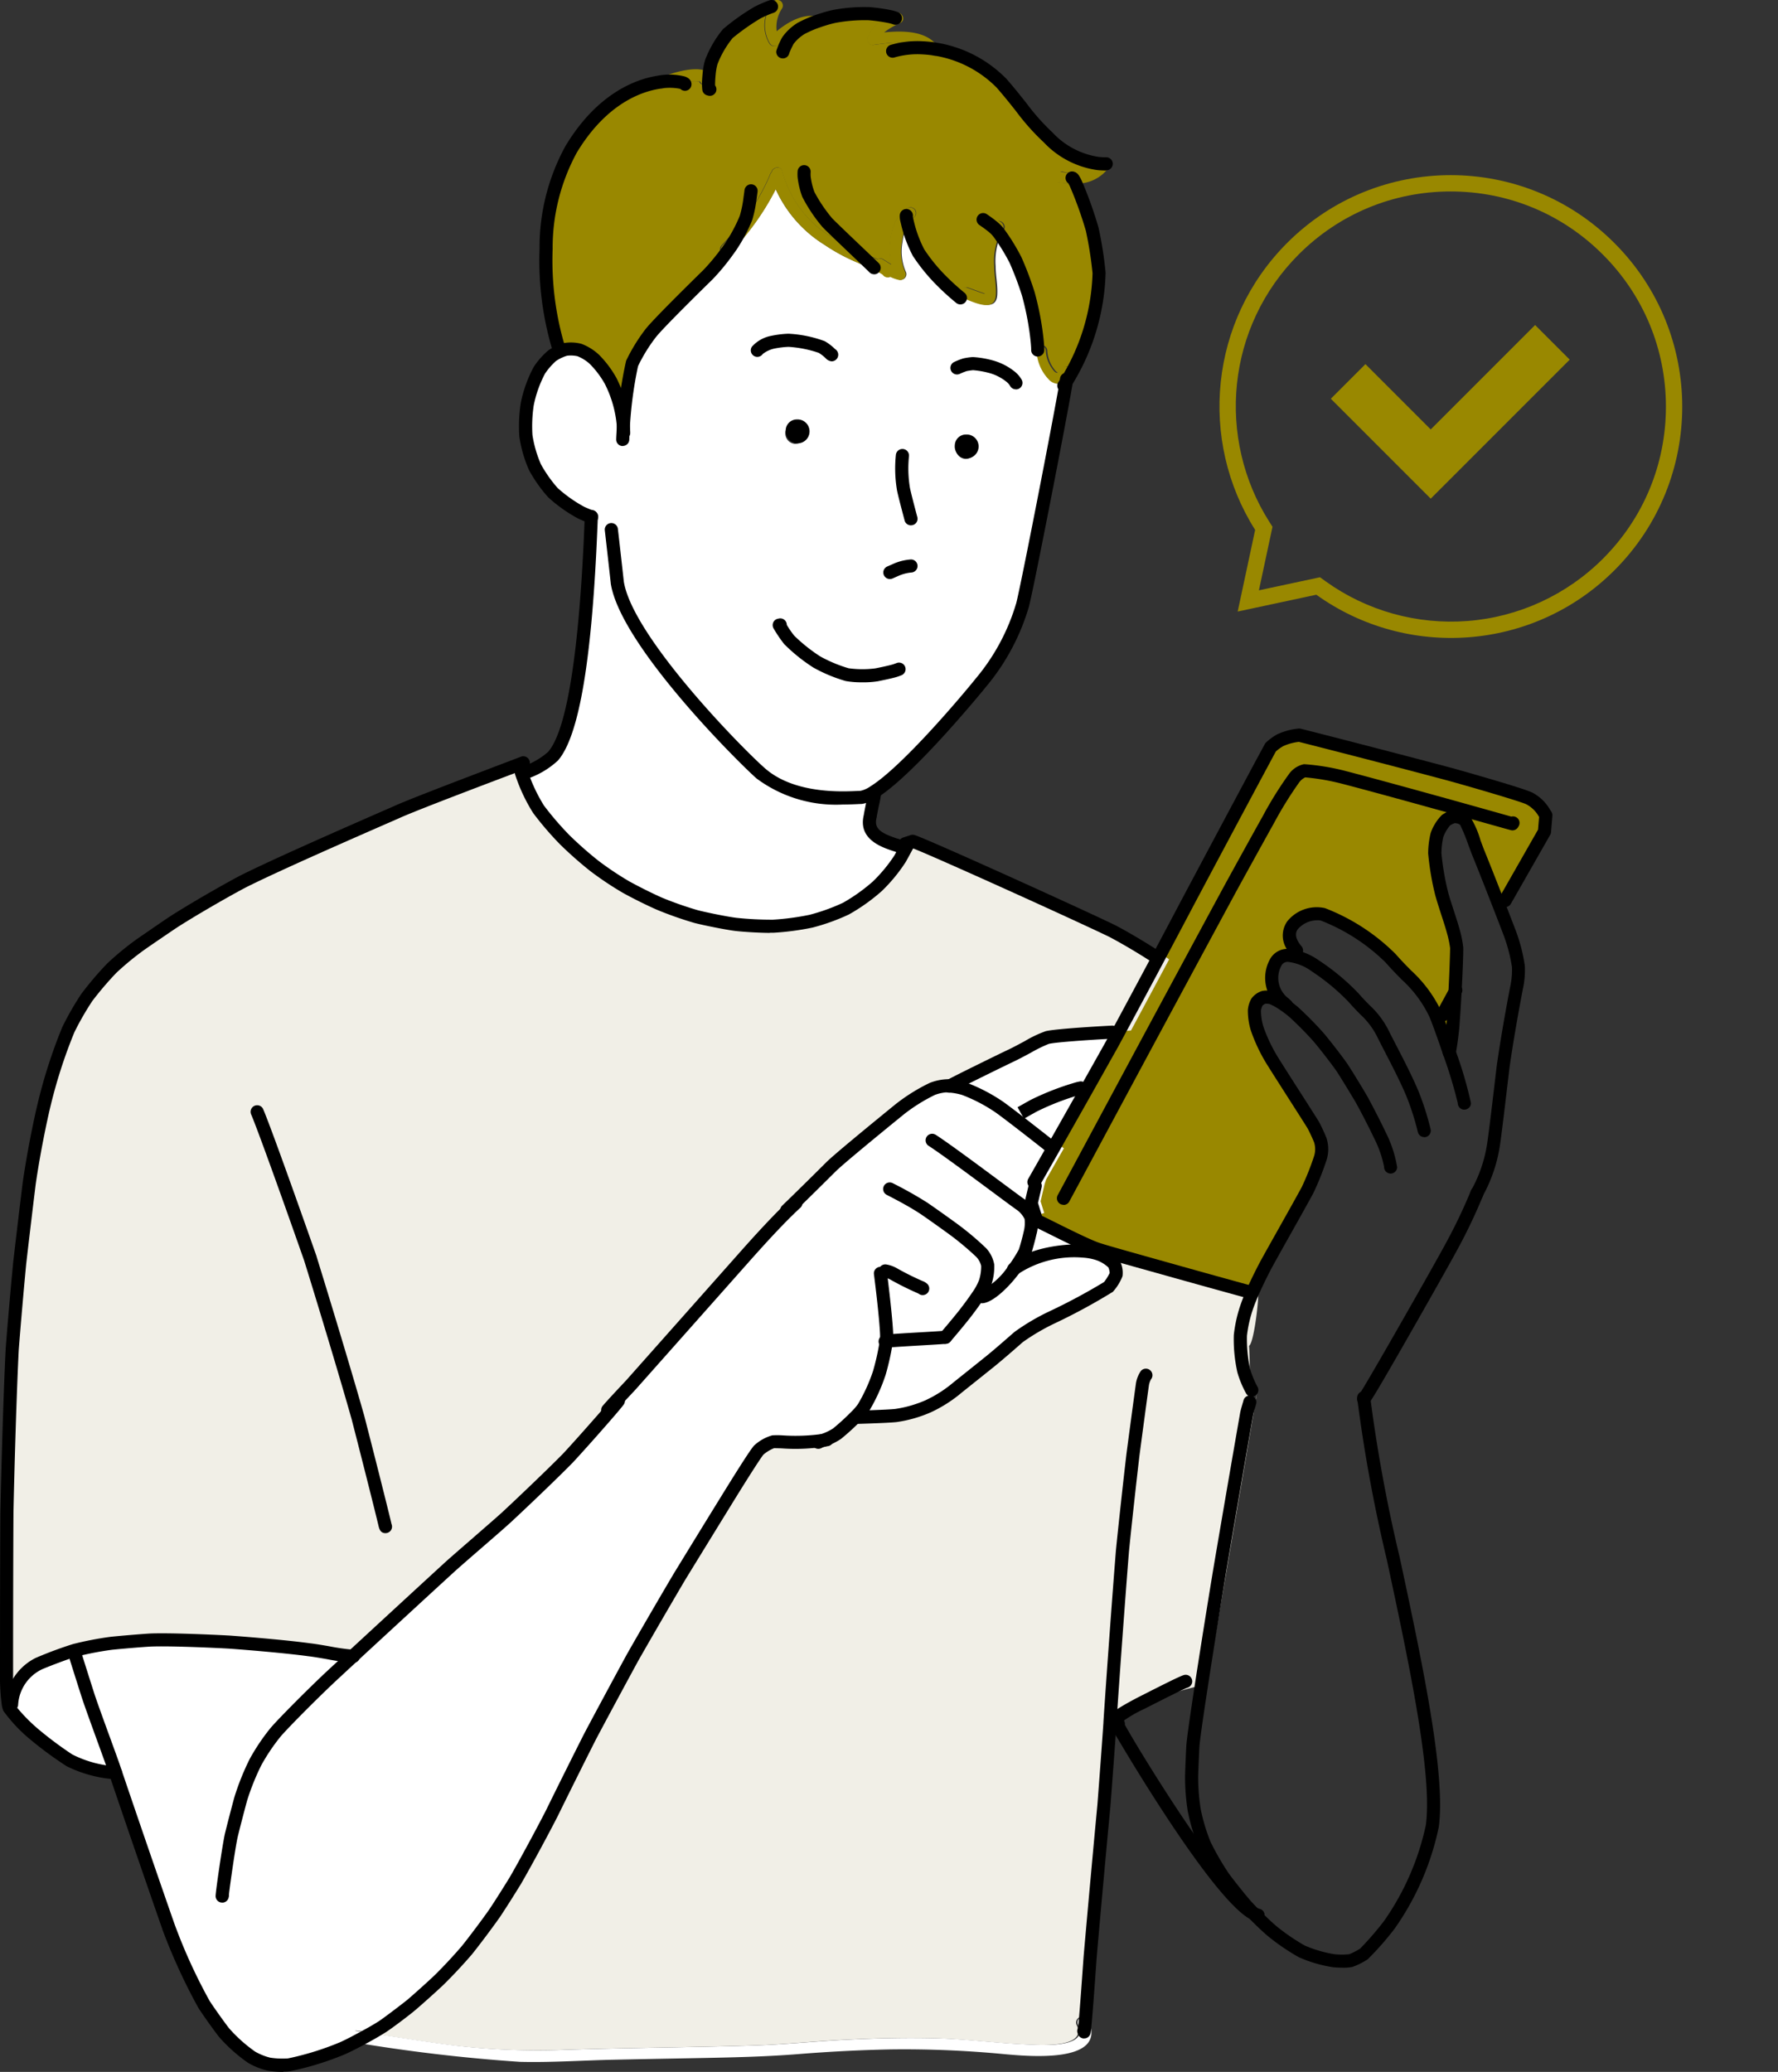 <svg xmlns="http://www.w3.org/2000/svg" width="109" height="127" viewBox="0 0 109 127">
  <rect x="0" y="0" width="109" height="127" fill="#333333" stroke="none"/>
  <g id="グループ_113" data-name="グループ 113" transform="translate(0)">
    <g id="合体_1" data-name="合体 1" transform="translate(86.16 47.769) rotate(-135)" fill="none">
      <path d="M14.175,32.3A14.177,14.177,0,0,1,11.863,4.138L14.543,0l2.782,4.3A14.177,14.177,0,0,1,14.2,32.3Z" stroke="none"/>
      <path d="M 14.201 31.301 C 17.72 31.301 21.029 29.931 23.517 27.442 C 26.006 24.954 27.376 21.645 27.376 18.126 C 27.376 16.59 27.114 15.085 26.598 13.654 C 26.1 12.271 25.375 10.988 24.446 9.84 C 22.583 7.539 19.976 5.917 17.106 5.271 L 16.708 5.182 L 14.543 1.839 L 12.462 5.053 L 12.025 5.125 C 8.979 5.624 6.189 7.198 4.168 9.556 C 2.125 11.939 1 14.983 1 18.126 C 1 21.645 2.371 24.953 4.859 27.442 C 7.348 29.931 10.656 31.301 14.175 31.301 L 14.201 31.301 M 14.201 32.301 L 14.175 32.301 C 6.347 32.301 2.700805623589986e-07 25.954 2.700805623589986e-07 18.126 C 2.700805623589986e-07 11.084 5.134 5.242 11.863 4.138 L 14.543 1.251220737685799e-06 L 17.325 4.295 C 23.651 5.718 28.376 11.37 28.376 18.126 C 28.376 25.954 22.03 32.301 14.201 32.301 Z" stroke="none" fill="#980"/>
    </g>
    <g id="グループ_111" data-name="グループ 111" transform="translate(0 0)">
      <g id="グループ_112" data-name="グループ 112" transform="translate(0)">
        <path id="パス_1122" data-name="パス 1122" d="M580.983,408.614c-.04.8-.091,1.622-.144,2.249-.089.852-.179,1.339-.21,1.5l-.016.006c-.367-1.082-.735-2.1-.88-2.41-.8-1.634-1.518-2-2.713-3.364a12.1,12.1,0,0,0-4.167-2.7c-.726-.264-2.914.58-1.665,2.155l-.442.361a.82.82,0,0,0-.786.467,1.967,1.967,0,0,0,.542,2.471l-.074.075a3.932,3.932,0,0,0-.67-.37,1.107,1.107,0,0,0-.509-.038.865.865,0,0,0-.419.294,1.284,1.284,0,0,0-.154.5,3.831,3.831,0,0,0,.159,1.1,10,10,0,0,0,.932,1.973c.631,1.013,2.418,3.784,2.529,3.984.074.133.327.664.416.9a1.81,1.81,0,0,1,.006,1.083,16.617,16.617,0,0,1-.791,1.986c-.593,1.093-1.945,3.476-2.558,4.59-.3.576-.607,1.2-.843,1.742l-.444-.13c-1.108-.3-3.451-.952-4.685-1.3-1.041-.3-3.7-1.023-4.5-1.285-.054-.017-.1-.033-.135-.046-.88-.323-3.252-1.559-3.615-1.712l-.109-.351-.222-.716.249-1.06.091-.275c.3-.525.675-1.184,1.086-1.91.617-1.089,1.319-2.327,1.978-3.494s1.274-2.262,1.721-3.061l.414-.763c.66-1.223,1.525-2.835,2.336-4.357.681-1.275,1.322-2.487,1.776-3.349,1.123-2.119,3.409-6.4,4.568-8.562.274-.5.586-1.084.627-1.159a3.16,3.16,0,0,1,.576-.424,3.716,3.716,0,0,1,1.178-.318c2.409.607,7.053,1.814,9.288,2.413,1.32.366,4.417,1.261,4.821,1.466a2.283,2.283,0,0,1,.924.9l.086.136-.083,1-2.411,4.227-.446.109c-.436-1.118-.919-2.339-1.218-3.072a13.91,13.91,0,0,0-.794-1.93.9.9,0,0,0-.716-.223,1.6,1.6,0,0,0-.438.206,2.557,2.557,0,0,0-.562.922,5.148,5.148,0,0,0-.132,1.115,16.778,16.778,0,0,0,.417,2.449c.142.548.583,1.809.716,2.323a7.273,7.273,0,0,1,.208,1.02c.01.229-.03,1.411-.1,2.664" transform="translate(-491.77 -347.849)" fill="#980"/>
        <path id="パス_1123" data-name="パス 1123" d="M250.224,489.793c-3.839.711-5.309,2.343-5.489,2.016-.083-.147-.01-.115-.33.357-.074,1.081-.258,3.579-.37,5.038-.2,2.15-.628,6.793-.844,9.287-.076,1.059-.206,2.931-.3,3.966-.017-.045-.038-.09-.06-.136-.191-.4-.786-.052-.6.348.695,1.458-2.4,1.217-3.112,1.188-1.835-.074-3.652-.326-5.489-.375-1.86-.051-3.724-.008-5.583.084-1.9.092-3.79.3-5.689.354-3.816.119-7.635.142-11.451.26a44.1,44.1,0,0,1-6.635-.228c-1.879-.225-3.745-.549-5.619-.812.23-.132.44-.257.607-.366.318-.2,1.346-.988,1.765-1.328.42-.356,1.266-1.115,1.691-1.518.579-.568,1.2-1.23,1.709-1.829.428-.528,1.281-1.665,1.707-2.275.427-.639.987-1.535,1.267-1.994.56-.964,1.684-3.038,2.248-4.147.571-1.167,1.742-3.517,2.342-4.7.631-1.193,1.928-3.6,2.594-4.82.7-1.238,2.15-3.73,2.891-4.981.76-1.242,2.171-3.536,2.819-4.588.509-.828,1.808-2.924,2.029-3.154a2.4,2.4,0,0,1,.882-.511,17.512,17.512,0,0,0,3.218-.11l.026-.007.054-.016a3.716,3.716,0,0,0,1.036-.467,14.174,14.174,0,0,0,1.113-1.012l.135,0c.662-.021,2.09-.068,2.463-.115a7.68,7.68,0,0,0,1.967-.566,8.042,8.042,0,0,0,1.817-1.166c.55-.438,1.548-1.236,1.994-1.595.814-.665,1.6-1.378,1.747-1.494a13.813,13.813,0,0,1,2.032-1.192,34.989,34.989,0,0,0,3.455-1.864,3.008,3.008,0,0,0,.472-.76,1.236,1.236,0,0,0-.139-.66,2.308,2.308,0,0,0-.759-.53c-.078-.033-.16-.062-.244-.089l.094-.282c.8.262,3.46.989,4.5,1.285,1.235.349,3.577,1,4.685,1.3l.444.13c.236-.542-.383,5.245-.784,2.66.613-1.114,0,7.639.784,3.4" transform="translate(-176.228 -386.539)" fill="#f1efe7"/>
        <path id="パス_1124" data-name="パス 1124" d="M40.692,449.606c-.628.742-1.993,2.285-2.774,3.126-.961.982-2.843,2.772-3.786,3.647-.735.665-2.31,2.01-3.382,2.958-1.423,1.3-4.02,3.693-5.983,5.507-.688-.028-1.911-.308-2.74-.4-1.357-.185-3.674-.381-4.876-.467-1.222-.067-3.809-.176-4.881-.123-.514.03-1.732.131-2.348.2a20.136,20.136,0,0,0-2.249.433c-.523.144-1.985.707-2.213.822a2.977,2.977,0,0,0-1.65,2.493l-.206.009a13.644,13.644,0,0,1-.1-1.871c0-2.462.007-7.379.022-9.835.051-2.5.193-7.468.325-10.021.1-1.318.33-3.974.461-5.311.155-1.348.446-3.786.582-4.877.275-1.9.7-3.94.92-4.836a31.572,31.572,0,0,1,1.475-4.574A17.935,17.935,0,0,1,8.423,424.5a20.289,20.289,0,0,1,1.522-1.786,17.7,17.7,0,0,1,1.784-1.466c.431-.3,1.387-.954,1.913-1.311,1.154-.752,3.247-1.953,4.338-2.533,2.15-1.081,7.009-3.2,9.428-4.258,1.05-.483,5.926-2.32,7.378-2.873l.611.306a10.271,10.271,0,0,0,1.05,2.238,19.034,19.034,0,0,0,1.61,1.873,23.318,23.318,0,0,0,1.817,1.6,19.7,19.7,0,0,0,1.941,1.3c.5.278,1.329.7,2.05,1.018a22.271,22.271,0,0,0,2.223.78c.509.136,1.845.4,2.438.482a20.825,20.825,0,0,0,2.308.117,16.082,16.082,0,0,0,2.324-.307,12.458,12.458,0,0,0,2.134-.768,11.35,11.35,0,0,0,1.922-1.367,9.709,9.709,0,0,0,1.4-1.691c.069-.12.221-.4.345-.629.066-.12.122-.225.158-.29l.461-.149c.69.208,10.128,4.48,12.239,5.5,1.17.617,2.327,1.36,2.492,1.466l.461.337c-.812,1.521-1.676,3.133-2.336,4.357l-.636.059c-.826.041-3.428.2-3.983.33a23.439,23.439,0,0,0-2.116,1.058c-.577.27-3.547,1.726-3.874,1.921h0c-.072-.006-.143-.008-.208-.008a2.862,2.862,0,0,0-.934.193,10.861,10.861,0,0,0-2.009,1.257c-.923.752-3.667,2.991-4.184,3.5-.238.236-1.52,1.515-2.667,2.622l.007.007c-.943.914-1.971,2.059-2.588,2.747-2,2.252-5.556,6.261-7.116,8.016-.25.27-1,1.055-1.362,1.476Z" transform="translate(-3.098 -363.281)" fill="#f1efe7"/>
        <path id="パス_1125" data-name="パス 1125" d="M518.607,554.449a16.325,16.325,0,0,0-2.681,1.035c-.2.1-.723.4-.825.461l-.669.133c-.245-.185-.466-.351-.635-.472a10.16,10.16,0,0,0-2.192-1.148,4.176,4.176,0,0,0-.87-.164c.327-.2,3.3-1.651,3.874-1.921a23.48,23.48,0,0,1,2.116-1.058c.555-.135,3.157-.288,3.983-.33l.636-.059-.414.763c-.447.8-1.063,1.894-1.721,3.061Z" transform="translate(-452.526 -487.718)" fill="#fff"/>
        <path id="パス_1126" data-name="パス 1126" d="M475.507,669.14a1.236,1.236,0,0,1,.139.66,3.011,3.011,0,0,1-.471.76,35.005,35.005,0,0,1-3.455,1.864,13.774,13.774,0,0,0-2.032,1.192c-.144.116-.933.829-1.747,1.494-.446.359-1.444,1.156-1.994,1.595a8.049,8.049,0,0,1-1.816,1.166,7.682,7.682,0,0,1-1.967.566c-.372.047-1.8.094-2.463.115l-.135,0a4.459,4.459,0,0,0,.5-.576,10.815,10.815,0,0,0,.976-2.14,15.457,15.457,0,0,0,.427-1.939c.37-.066,3.477-.212,3.659-.251.148-.171.658-.765,1.162-1.4.3-.392.59-.779.818-1.123l.283.022a4.03,4.03,0,0,0,1.966-1.671,6.679,6.679,0,0,1,4.27-1.111,3.672,3.672,0,0,1,.874.159c.084.027.166.055.244.089a2.308,2.308,0,0,1,.759.53" transform="translate(-407.219 -591.679)" fill="#fff"/>
        <path id="パス_1127" data-name="パス 1127" d="M568.781,84.378a1.408,1.408,0,0,0,.146-.2.345.345,0,0,1,.6.348A2.387,2.387,0,0,1,567.44,85.6a5.808,5.808,0,0,1-1.143-.074c-.439-.068-.252-.732.183-.665a2.53,2.53,0,0,0,2.3-.483" transform="translate(-501.489 -74.351)" fill="#980"/>
        <path id="パス_1128" data-name="パス 1128" d="M549.984,651.135l-.094.282a3.675,3.675,0,0,0-.874-.159,6.679,6.679,0,0,0-4.27,1.111,8.62,8.62,0,0,0,.675-1.066c.1-.3.251-.852.316-1.153a2.263,2.263,0,0,0,.041-1.015l.347-.108.109.351c.363.153,2.735,1.389,3.615,1.712.036.013.08.029.135.046" transform="translate(-482.626 -574.56)" fill="#fff"/>
        <path id="パス_1129" data-name="パス 1129" d="M316.974,6.206a1.1,1.1,0,0,1,.328.339.351.351,0,0,0,.643-.225,6.99,6.99,0,0,1,3.874,2.065,37.925,37.925,0,0,0,2.853,3.314,5.212,5.212,0,0,0,3.063,1.6,2.53,2.53,0,0,1-2.3.483c-.435-.068-.622.6-.183.665a5.808,5.808,0,0,0,1.143.074,23.5,23.5,0,0,1,1.008,2.814,23.082,23.082,0,0,1,.42,2.672,13.393,13.393,0,0,1-2.159,6.907c.022-.129.038-.229.048-.3a1.22,1.22,0,0,0,.313-.368.345.345,0,0,0-.6-.347c-.046.079-.125.246-.221.223-.124-.03-.229-.185-.3-.282a2.034,2.034,0,0,1-.374-1.07.352.352,0,0,0-.52-.3c-.016-.25-.053-.594-.1-.942a17.908,17.908,0,0,0-.467-2.247,19.827,19.827,0,0,0-.784-2.075,12.3,12.3,0,0,0-.975-1.6,1.336,1.336,0,0,1,.14-.19c.3-.331-.191-.821-.487-.488a1.933,1.933,0,0,0-.141.177,4.844,4.844,0,0,0-.539,2.934,7.066,7.066,0,0,1,.1,1.238c-.069-.017-.137-.04-.2-.062-.293-.1-.582-.212-.873-.314-.379-.135-.561.393-.29.607l-.151.014a15.647,15.647,0,0,1-1.222-1.114,10.828,10.828,0,0,1-1.338-1.656,7.747,7.747,0,0,1-.677-1.819.962.962,0,0,1,.312-.308.345.345,0,0,0-.348-.6c-1.019.6-1.24,2.237-.99,3.454-.169-.1-.332-.206-.5-.31a.3.3,0,0,0-.334-.007c-.093-.038-.183-.074-.266-.11-.374-.166-.751-.323-1.123-.493,0,0,0,0,0,0-.32-.145-.635-.3-.939-.474a6.739,6.739,0,0,1-3.54-4.3c-.069-.381-.583-.289-.661.03a.388.388,0,0,0-.08.124,11.835,11.835,0,0,1-1.579,2.728,20.079,20.079,0,0,1-1.4,1.642.352.352,0,0,0,.123.563,13.139,13.139,0,0,1-1.037,1.229c-.927.907-3.078,3.027-3.508,3.58a10.465,10.465,0,0,0-1.142,1.858,24.463,24.463,0,0,0-.557,4.294h-.017a7.424,7.424,0,0,0-.8-3.175,6.055,6.055,0,0,0-.988-1.313,2.864,2.864,0,0,0-.916-.575,2.191,2.191,0,0,0-.855-.041,2.133,2.133,0,0,0-.308.108l-.058-.12a18.566,18.566,0,0,1-.8-6.194,12.621,12.621,0,0,1,1.533-6.1c1.761-2.926,3.893-3.875,5.333-4.108a.349.349,0,0,0,.514.344,3.191,3.191,0,0,1,.981-.322l.12-.022a4.259,4.259,0,0,1,.695-.07,1.446,1.446,0,0,1,.263.014.431.431,0,0,1,.053.01.317.317,0,0,0,.535.1.358.358,0,0,0,.12-.33.519.519,0,0,0-.084-.222,3.867,3.867,0,0,1,.131-.738,6.32,6.32,0,0,1,1.018-1.752,13.9,13.9,0,0,1,1.82-1.288A7.07,7.07,0,0,1,307.5,3.7a2.184,2.184,0,0,0-.014,2.236.351.351,0,0,0,.541.069,5.031,5.031,0,0,1,1.322-.937,1.167,1.167,0,0,1,.943-.082c.352.163.667-.277.462-.513a7.117,7.117,0,0,1,.729-.2A10.228,10.228,0,0,1,313.6,4.11a10.54,10.54,0,0,1,1.218.169,2.583,2.583,0,0,0-1.308,1.311.346.346,0,0,0,.332.437c.8-.1,2.335-.364,3.131.179" transform="translate(-260.324 -3.271)" fill="#980"/>
        <path id="パス_1130" data-name="パス 1130" d="M547.061,581.566l.6.3c-.659,1.167-1.36,2.405-1.978,3.494l-.448-.339c-.293-.232-1.477-1.164-2.35-1.827l.669-.133c.1-.057.628-.357.825-.461a16.335,16.335,0,0,1,2.681-1.035" transform="translate(-480.977 -514.841)" fill="#fff"/>
        <path id="パス_1131" data-name="パス 1131" d="M235.12,1077.615c1.1,2.633-3.925,2.106-5.241,1.99a64.24,64.24,0,0,0-6.9-.284c-1.886.036-3.77.135-5.651.285-1.9.153-3.807.2-5.716.238s-3.817.069-5.726.111c-1.877.043-3.763.174-5.641.128a102.235,102.235,0,0,1-10.324-1.223.326.326,0,0,1-.047-.009c.333-.172.69-.368,1.01-.552,1.874.263,3.74.587,5.619.812a44.075,44.075,0,0,0,6.635.228c3.816-.118,7.635-.141,11.451-.26,1.9-.059,3.791-.262,5.689-.354,1.859-.092,3.723-.135,5.583-.084,1.837.049,3.654.3,5.489.375.714.029,3.807.27,3.113-1.188-.191-.4.4-.75.6-.349.022.046.043.091.06.136" transform="translate(-168.367 -953.698)" fill="#fff"/>
        <path id="パス_1132" data-name="パス 1132" d="M556.186,184.1a.352.352,0,0,1,.52.3,2.034,2.034,0,0,0,.374,1.07c.068.1.172.252.3.282.1.023.175-.144.221-.223a.345.345,0,0,1,.6.347,1.22,1.22,0,0,1-.313.368.81.81,0,0,1-1.144-.113,2.685,2.685,0,0,1-.72-1.732.3.3,0,0,1,.17-.3" transform="translate(-492.595 -162.899)" fill="#980"/>
        <path id="パス_1133" data-name="パス 1133" d="M302.6,137.931l.067.1c0,.083-.265,1.31-.267,1.407-.407,1.561,1.742,1.678,2.079,2-.124.23-.276.509-.345.629a9.708,9.708,0,0,1-1.4,1.691,11.351,11.351,0,0,1-1.922,1.367,12.459,12.459,0,0,1-2.134.768,16.08,16.08,0,0,1-2.324.307,20.819,20.819,0,0,1-2.308-.117c-.592-.077-1.928-.346-2.437-.482a22.255,22.255,0,0,1-2.223-.78c-.721-.316-1.548-.739-2.05-1.018a19.7,19.7,0,0,1-1.941-1.3,23.316,23.316,0,0,1-1.817-1.6,19.038,19.038,0,0,1-1.61-1.873,10.272,10.272,0,0,1-1.05-2.237,5.042,5.042,0,0,0,1.865-1.051c2.055-2.357,2.281-13.694,2.35-14.7-.06-.018-.352-.133-.614-.254a8.727,8.727,0,0,1-1.745-1.236,8.544,8.544,0,0,1-1.09-1.546,7.532,7.532,0,0,1-.562-1.934,8.9,8.9,0,0,1,.084-1.942,7.537,7.537,0,0,1,.747-2.081,4.387,4.387,0,0,1,.775-.883,2.848,2.848,0,0,1,.52-.282,2.134,2.134,0,0,1,.308-.108,2.191,2.191,0,0,1,.855.041,2.863,2.863,0,0,1,.916.575,6.052,6.052,0,0,1,.988,1.313,7.425,7.425,0,0,1,.8,3.175h.017a24.464,24.464,0,0,1,.557-4.294,10.474,10.474,0,0,1,1.142-1.858c.43-.553,2.581-2.673,3.508-3.58a13.138,13.138,0,0,0,1.037-1.229.3.3,0,0,0,.365-.076,16.043,16.043,0,0,0,2.822-3.928,7.76,7.76,0,0,0,3,3.413,11.359,11.359,0,0,0,1.91,1.041c.338.149.677.294,1.014.446l.084.038a2.342,2.342,0,0,1,.6.3.35.35,0,0,0,.444.121,2.5,2.5,0,0,0,.529.191.348.348,0,0,0,.39-.506,3.151,3.151,0,0,1-.189-1.827,2.982,2.982,0,0,1,.367-1.15,7.745,7.745,0,0,0,.677,1.819,10.829,10.829,0,0,0,1.338,1.656,15.636,15.636,0,0,0,1.222,1.114l.151-.014a.391.391,0,0,0,.107.057c.556.2,1.868.886,1.941-.2.04-.594-.1-1.193-.1-1.789a3.989,3.989,0,0,1,.352-1.97,12.3,12.3,0,0,1,.975,1.6,19.827,19.827,0,0,1,.784,2.075,17.9,17.9,0,0,1,.467,2.247c.048.347.085.692.1.942a.3.3,0,0,0-.17.3,2.686,2.686,0,0,0,.72,1.732.81.81,0,0,0,1.144.113c-.01.07-.026.17-.048.3-.372,2.2-2.365,12.438-2.649,13.5a13.189,13.189,0,0,1-2.539,4.742c-.53.663-4.47,5.413-6.579,6.723m6.274-21.132a.638.638,0,1,0-.7.657.683.683,0,0,0,.7-.657m-10.449-.927a.638.638,0,1,0-.7.658.684.684,0,0,0,.7-.658" transform="translate(-249.011 -89.322)" fill="#fff"/>
        <path id="パス_1134" data-name="パス 1134" d="M58.637,595.829a15.5,15.5,0,0,1-.427,1.939,10.811,10.811,0,0,1-.976,2.14,4.484,4.484,0,0,1-.5.576,14.159,14.159,0,0,1-1.113,1.012,3.712,3.712,0,0,1-1.036.467l-.054.016-.026.007a17.521,17.521,0,0,1-3.218.11,2.4,2.4,0,0,0-.882.51c-.222.23-1.52,2.326-2.029,3.154-.648,1.052-2.059,3.346-2.819,4.588-.74,1.251-2.187,3.743-2.891,4.981-.666,1.216-1.963,3.626-2.594,4.82-.6,1.183-1.771,3.533-2.342,4.7-.563,1.11-1.688,3.184-2.248,4.147-.281.459-.84,1.354-1.267,1.994-.427.611-1.28,1.748-1.707,2.275-.513.6-1.129,1.261-1.709,1.829-.425.4-1.272,1.161-1.691,1.518-.419.34-1.446,1.123-1.765,1.328-.167.108-.377.233-.607.366-.321-.045-.642-.089-.962-.129-.424-.053-.436.584-.047.681-.318.167-.614.313-.832.409a17.85,17.85,0,0,1-3.279,1.016,5.213,5.213,0,0,1-1.228-.047,3.985,3.985,0,0,1-1.06-.423,9.4,9.4,0,0,1-1.681-1.5c-.271-.335-1.072-1.466-1.249-1.753a33.266,33.266,0,0,1-2.182-4.774c-.826-2.358-2.377-6.868-3.24-9.424a7.117,7.117,0,0,1-2.823-.766,22.3,22.3,0,0,1-2.083-1.535,9.748,9.748,0,0,1-1.6-1.655,1.2,1.2,0,0,1-.07-.266l.206-.009a2.977,2.977,0,0,1,1.65-2.493c.229-.115,1.69-.678,2.213-.822a20.143,20.143,0,0,1,2.249-.433c.616-.064,1.834-.166,2.348-.2,1.072-.053,3.659.056,4.881.123,1.2.086,3.519.282,4.876.467.829.094,2.052.375,2.74.4,1.964-1.814,4.56-4.2,5.983-5.507,1.072-.949,2.647-2.294,3.382-2.958.943-.875,2.825-2.665,3.786-3.647.782-.842,2.147-2.385,2.774-3.126l.067.021c.367-.421,1.113-1.206,1.362-1.476,1.56-1.756,5.119-5.764,7.116-8.016.617-.688,1.645-1.833,2.588-2.747l-.007-.007c1.147-1.106,2.429-2.386,2.667-2.622.517-.51,3.261-2.749,4.184-3.5a10.861,10.861,0,0,1,2.009-1.257,2.866,2.866,0,0,1,.934-.193c.066,0,.136,0,.208.008h0a4.155,4.155,0,0,1,.87.164,10.157,10.157,0,0,1,2.191,1.147c.169.122.39.287.635.473.873.663,2.057,1.595,2.35,1.827l.448.339c-.412.725-.786,1.384-1.087,1.91l-.091.275-.249,1.06.222.716-.347.108a2.261,2.261,0,0,1-.041,1.015c-.066.3-.215.857-.316,1.153a8.612,8.612,0,0,1-.675,1.066,4.03,4.03,0,0,1-1.966,1.671l-.283-.022c-.228.345-.514.731-.818,1.123-.5.634-1.014,1.227-1.162,1.4-.182.039-3.288.185-3.659.251" transform="translate(-3.891 -513.704)" fill="#fff"/>
        <path id="パス_1135" data-name="パス 1135" d="M533.148,117.988c.3-.333.783.156.488.488a1.332,1.332,0,0,0-.14.19c-.063-.085-.121-.158-.169-.212a2.627,2.627,0,0,0-.319-.289,1.889,1.889,0,0,1,.141-.177" transform="translate(-472.203 -104.324)" fill="#980"/>
        <path id="パス_1136" data-name="パス 1136" d="M518.423,120.675c.048.054.106.126.169.212a3.988,3.988,0,0,0-.352,1.97c0,.6.145,1.195.1,1.789-.072,1.089-1.384.4-1.941.2a.392.392,0,0,1-.107-.057c-.271-.214-.09-.742.29-.607.291.1.579.218.873.314.068.022.136.045.2.062a7.06,7.06,0,0,0-.1-1.238,4.843,4.843,0,0,1,.539-2.934,2.633,2.633,0,0,1,.32.289" transform="translate(-457.293 -106.544)" fill="#980"/>
        <path id="パス_1137" data-name="パス 1137" d="M513.765,232.113a.732.732,0,1,1-.7.657.683.683,0,0,1,.7-.657" transform="translate(-454.531 -205.479)"/>
        <path id="パス_1138" data-name="パス 1138" d="M497.216,25.64a.351.351,0,0,1-.643.225,1.1,1.1,0,0,0-.328-.339,6.994,6.994,0,0,1,.97.114" transform="translate(-439.637 -22.591)" fill="#980"/>
        <path id="パス_1139" data-name="パス 1139" d="M467.3,6.932c.124-.068.252-.133.383-.2.4-.2.747.4.348.6a4.676,4.676,0,0,0-.99.577c1.2-.118,2.695-.1,3.336.944a.335.335,0,0,1,.047.123,6.994,6.994,0,0,0-.97-.114c-.8-.544-2.329-.284-3.131-.179A.346.346,0,0,1,466,8.243,2.582,2.582,0,0,1,467.3,6.932" transform="translate(-412.838 -5.924)" fill="#980"/>
        <path id="パス_1140" data-name="パス 1140" d="M460.645,114.242c-.16-.156-.607-.583-1.1-1.054.373.17.75.328,1.123.493.083.037.172.072.266.11a.3.3,0,0,1,.335.007c.169.1.332.213.5.31-.25-1.216-.029-2.858.99-3.454a.345.345,0,0,1,.348.6.96.96,0,0,0-.312.308,2.981,2.981,0,0,0-.367,1.15,3.15,3.15,0,0,0,.189,1.827.348.348,0,0,1-.39.506,2.5,2.5,0,0,1-.529-.191.35.35,0,0,1-.444-.121,2.342,2.342,0,0,0-.6-.3l-.084-.038Z" transform="translate(-407.136 -97.888)" fill="#980"/>
        <path id="パス_1141" data-name="パス 1141" d="M398.481,95.412l-.068.149c-.337-.152-.676-.3-1.014-.446a11.368,11.368,0,0,1-1.91-1.041,7.759,7.759,0,0,1-3-3.413,16.043,16.043,0,0,1-2.822,3.928.3.3,0,0,1-.364.076c.131-.175.259-.352.377-.523a9.856,9.856,0,0,0,.9-1.682,11.834,11.834,0,0,0,1.579-2.728.385.385,0,0,1,.08-.124c.078-.318.592-.41.661-.03a6.739,6.739,0,0,0,3.54,4.3c.3.175.62.329.939.474a0,0,0,0,0,0,0c.492.471.939.9,1.1,1.054" transform="translate(-344.929 -79.058)" fill="#980"/>
        <path id="パス_1142" data-name="パス 1142" d="M431.381,10.426c.2.236-.11.676-.462.513a1.167,1.167,0,0,0-.943.082l.063-.041a7.255,7.255,0,0,1,1.342-.553" transform="translate(-380.928 -9.227)" fill="#980"/>
        <path id="パス_1143" data-name="パス 1143" d="M411.438.425c.044-.09.091-.176.139-.259a.345.345,0,0,1,.6.348,2.054,2.054,0,0,0-.331,1.4c.755-.624,1.834-1.219,2.736-.8a.358.358,0,0,1,.115.083,7.253,7.253,0,0,0-1.342.553l-.063.041a5.03,5.03,0,0,0-1.322.937.351.351,0,0,1-.542-.069,2.185,2.185,0,0,1,.014-2.236" transform="translate(-364.231 0)" fill="#980"/>
        <path id="パス_1144" data-name="パス 1144" d="M422.886,224.053a.733.733,0,1,1-.7.658.683.683,0,0,1,.7-.658" transform="translate(-374.019 -198.343)"/>
        <path id="パス_1145" data-name="パス 1145" d="M388.89,116.566a9.856,9.856,0,0,1-.9,1.682c-.118.171-.246.348-.377.523a.352.352,0,0,1-.123-.563,20.1,20.1,0,0,0,1.4-1.642" transform="translate(-343.205 -103.163)" fill="#980"/>
        <path id="パス_1146" data-name="パス 1146" d="M381,39.788a.357.357,0,0,1-.12.33c0-.051,0-.1.006-.166.008-.135.018-.264.03-.386a.52.52,0,0,1,.084.222" transform="translate(-337.425 -35.017)" fill="#980"/>
        <path id="パス_1147" data-name="パス 1147" d="M356.591,37.212c-.011.122-.022.252-.03.386,0,.061-.006.115-.006.166a.317.317,0,0,1-.535-.1.429.429,0,0,0-.053-.01,1.445,1.445,0,0,0-.263-.014,4.256,4.256,0,0,0-.694.07l-.12.022a3.533,3.533,0,0,0-1.495-.022.311.311,0,0,1,.166-.252c.464-.268,2.567-.943,3.03-.246" transform="translate(-313.09 -32.663)" fill="#980"/>
        <path id="パス_1148" data-name="パス 1148" d="M354.883,43.416a3.194,3.194,0,0,0-.981.322.349.349,0,0,1-.514-.344,3.533,3.533,0,0,1,1.495.022" transform="translate(-313.076 -38.347)" fill="#980"/>
        <path id="パス_1149" data-name="パス 1149" d="M188.717,1084.961c-.32.184-.676.38-1.009.552-.389-.1-.377-.734.047-.681.321.04.642.084.962.129" transform="translate(-166.046 -960.36)" fill="#fff"/>
        <path id="パス_1150" data-name="パス 1150" d="M340.644,225.654a8.163,8.163,0,0,1-5.283-1.592c-.971-.842-8.342-8.121-8.944-11.955l0-.018c-.146-1.321-.331-2.951-.365-3.236a.4.4,0,1,1,.8-.1c.035.285.219,1.913.365,3.235.541,3.383,7.272,10.246,8.675,11.464,1.793,1.557,4.7,1.416,5.65,1.37l.187-.008a1.719,1.719,0,0,0,.6-.269c1.941-1.205,5.6-5.538,6.477-6.632a12.8,12.8,0,0,0,2.467-4.6c.273-1.024,2.267-11.265,2.639-13.459.02-.12.035-.214.046-.281,0-.012,0-.022,0-.033a.4.4,0,1,1,.8.09c0,.009,0,.019,0,.03s0,.013,0,.021c-.011.072-.027.175-.05.307-.392,2.316-2.372,12.47-2.657,13.541a13.6,13.6,0,0,1-2.617,4.895c-.038.048-4.366,5.373-6.677,6.808a2.392,2.392,0,0,1-.946.387l-.035,0-.19.008c-.223.011-.545.026-.933.026" transform="translate(-288.974 -176.339)"/>
        <path id="パス_1151" data-name="パス 1151" d="M283.452,194.07a.4.4,0,0,1-.118-.018c-.085-.026-.393-.148-.664-.273a8.967,8.967,0,0,1-1.867-1.323,8.85,8.85,0,0,1-1.16-1.645,7.834,7.834,0,0,1-.6-2.069,9.275,9.275,0,0,1,.09-2.068,7.915,7.915,0,0,1,.8-2.213,4.758,4.758,0,0,1,.878-.994,3.256,3.256,0,0,1,.6-.328,2.506,2.506,0,0,1,.367-.128,2.577,2.577,0,0,1,1.073.048,3.237,3.237,0,0,1,1.086.68,6.481,6.481,0,0,1,1.055,1.406,7.883,7.883,0,0,1,.849,3.361v.017a.4.4,0,0,1-.8,0V188.5a7,7,0,0,0-.758-2.988,5.709,5.709,0,0,0-.921-1.221,2.509,2.509,0,0,0-.75-.471,1.859,1.859,0,0,0-.64-.032,1.78,1.78,0,0,0-.241.086,2.453,2.453,0,0,0-.442.238,4.091,4.091,0,0,0-.671.772,7.18,7.18,0,0,0-.694,1.95,8.664,8.664,0,0,0-.077,1.815,7.2,7.2,0,0,0,.523,1.8,8.264,8.264,0,0,0,1.021,1.448,8.5,8.5,0,0,0,1.623,1.148c.25.115.517.22.564.235a.4.4,0,0,1-.12.787" transform="translate(-247.205 -161.983)"/>
        <path id="パス_1152" data-name="パス 1152" d="M331.758,114.291a.4.4,0,0,1-.4-.4c0-.091.011-.286.018-.394a25.88,25.88,0,0,1,.59-4.432,10.811,10.811,0,0,1,1.189-1.939c.432-.556,2.408-2.509,3.547-3.625a12.886,12.886,0,0,0,1-1.184c.128-.171.252-.343.368-.51a9.48,9.48,0,0,0,.853-1.6c.008-.02.015-.042.022-.062a6.9,6.9,0,0,0,.218-1.083c.016-.112.044-.315.056-.408,0-.025.005-.039.007-.052a.4.4,0,1,1,.8.092c0,.026-.006.051-.01.078-.011.084-.039.291-.055.4a7.748,7.748,0,0,1-.252,1.227c-.009.027-.02.058-.032.09a10.242,10.242,0,0,1-.94,1.765q-.187.271-.39.541a13.485,13.485,0,0,1-1.073,1.27c-1.891,1.851-3.189,3.175-3.477,3.545a9.994,9.994,0,0,0-1.1,1.783,24.546,24.546,0,0,0-.519,4.147c-.012.2-.016.307-.016.344a.4.4,0,0,1-.4.4" transform="translate(-293.583 -86.949)"/>
        <path id="パス_1153" data-name="パス 1153" d="M291.391,57.106a.4.4,0,0,1-.379-.268,19.042,19.042,0,0,1-.828-6.33,12.87,12.87,0,0,1,1.59-6.31c1.966-3.267,4.361-4.1,5.613-4.3a3.89,3.89,0,0,1,1.684.036c.256.082.4.226.423.427a.4.4,0,0,1-.681.336,3.245,3.245,0,0,0-1.3,0c-1.115.181-3.254.93-5.052,3.918a12.213,12.213,0,0,0-1.475,5.9,18.393,18.393,0,0,0,.782,6.058.4.4,0,0,1-.379.537" transform="translate(-257.106 -35.25)"/>
        <path id="パス_1154" data-name="パス 1154" d="M433.425,94.655a.4.4,0,0,1-.3-.135l-.039-.038c-.109-.107-.362-.348-.672-.645l-.421-.4h0c-1.12-1.07-1.623-1.556-1.734-1.678a9.74,9.74,0,0,1-1.237-1.848,5.037,5.037,0,0,1-.288-1.2,2.615,2.615,0,0,1,0-.372.4.4,0,0,1,.8.055,1.839,1.839,0,0,0,0,.262,4.317,4.317,0,0,0,.228.95,9.169,9.169,0,0,0,1.091,1.618c.135.148,1.267,1.229,1.693,1.635h0l.421.4c.313.3.568.544.681.654l.027.026c.022.021.038.038.048.049a.4.4,0,0,1-.3.67" transform="translate(-379.837 -77.843)"/>
        <path id="パス_1155" data-name="パス 1155" d="M487.385,117.3a.4.4,0,0,1-.256-.092,15.783,15.783,0,0,1-1.256-1.146,11.511,11.511,0,0,1-1.4-1.734,8.081,8.081,0,0,1-.719-1.923c-.011-.046-.021-.091-.032-.136l-.009-.038a1.2,1.2,0,0,1-.04-.427.4.4,0,0,1,.8.1,1.206,1.206,0,0,0,.027.152l.008.034c.009.041.019.082.029.123a7.36,7.36,0,0,0,.636,1.716,10.415,10.415,0,0,0,1.282,1.58,14.988,14.988,0,0,0,1.184,1.078.4.4,0,0,1-.256.713" transform="translate(-428.51 -98.64)"/>
        <path id="パス_1156" data-name="パス 1156" d="M528.716,122.382h-.008a.4.4,0,0,1-.395-.41c0-.049,0-.122-.008-.217-.016-.245-.052-.578-.1-.914a17.683,17.683,0,0,0-.453-2.186,19.347,19.347,0,0,0-.763-2.02,11.945,11.945,0,0,0-.935-1.528c-.058-.078-.108-.14-.146-.183a2.249,2.249,0,0,0-.268-.24c-.157-.126-.341-.255-.5-.364a.4.4,0,0,1,.454-.665c.173.118.373.258.547.4a2.943,2.943,0,0,1,.364.331c.058.064.12.143.195.242a12.739,12.739,0,0,1,1.015,1.663,20.406,20.406,0,0,1,.806,2.132,18.239,18.239,0,0,1,.479,2.3c.05.36.088.714.105.977.008.12.011.211.01.285a.4.4,0,0,1-.4.395" transform="translate(-465.097 -100.526)"/>
        <path id="パス_1157" data-name="パス 1157" d="M377.855,5.881a.4.4,0,0,1-.113-.016l-.063-.018a.4.4,0,0,1-.288-.348,3.283,3.283,0,0,1-.018-.4c0-.05,0-.111.006-.181.008-.14.019-.275.031-.4a4.157,4.157,0,0,1,.15-.827,6.7,6.7,0,0,1,1.1-1.9A13.706,13.706,0,0,1,380.589.422a7.523,7.523,0,0,1,.847-.371L381.5.029a.4.4,0,1,1,.268.759L381.7.81a6.667,6.667,0,0,0-.734.321,14.04,14.04,0,0,0-1.713,1.205,5.913,5.913,0,0,0-.933,1.61,3.619,3.619,0,0,0-.111.649c-.011.114-.021.239-.028.369,0,.052-.005.1-.005.142s0,.09,0,.134a.4.4,0,0,1-.324.641" transform="translate(-334.337 -0.005)"/>
        <path id="パス_1158" data-name="パス 1158" d="M417.838,6.866a.4.4,0,0,1-.4-.459,4.478,4.478,0,0,1,.362-.837,3.193,3.193,0,0,1,.85-.824c.027-.018.053-.036.079-.052A7.757,7.757,0,0,1,420.16,4.1a7.415,7.415,0,0,1,.772-.208,10.47,10.47,0,0,1,2.223-.17,10.984,10.984,0,0,1,1.27.177,2.847,2.847,0,0,1,.47.132.4.4,0,0,1-.31.743,1.953,1.953,0,0,0-.324-.086,10.175,10.175,0,0,0-1.171-.162,9.853,9.853,0,0,0-2,.157,6.779,6.779,0,0,0-.685.185,6.97,6.97,0,0,0-1.253.512l-.048.032a2.477,2.477,0,0,0-.61.568,5.8,5.8,0,0,0-.262.563.4.4,0,0,1-.394.324" transform="translate(-369.845 -3.286)"/>
        <path id="パス_1159" data-name="パス 1159" d="M490.246,29.887c-.186,0-.368-.009-.54-.026a5.57,5.57,0,0,1-3.288-1.7,14.034,14.034,0,0,1-1.7-1.908c-.342-.432-.73-.921-1.187-1.444a6.89,6.89,0,0,0-4.56-2.042,5.07,5.07,0,0,0-1.705.188.4.4,0,1,1-.231-.771,5.867,5.867,0,0,1,1.975-.221,7.688,7.688,0,0,1,5.128,2.316c.469.537.863,1.034,1.211,1.473a13.434,13.434,0,0,0,1.6,1.8,4.843,4.843,0,0,0,2.838,1.5,4.548,4.548,0,0,0,.459.022.4.4,0,1,1,0,.8" transform="translate(-422.428 -19.434)"/>
        <path id="パス_1160" data-name="パス 1160" d="M568.708,105.008a.4.4,0,0,1-.317-.65,12.93,12.93,0,0,0,2.074-6.647,23.226,23.226,0,0,0-.409-2.593,23.207,23.207,0,0,0-.981-2.733,1.985,1.985,0,0,0-.1-.187.4.4,0,0,1,.371-.7c.2.058.307.228.454.541a23.876,23.876,0,0,1,1.036,2.894,23.275,23.275,0,0,1,.429,2.74c0,.008,0,.015,0,.023a13.735,13.735,0,0,1-2.245,7.155.4.4,0,0,1-.317.155" transform="translate(-503.487 -80.966)"/>
        <path id="パス_1161" data-name="パス 1161" d="M514.9,192.308a.4.4,0,0,1-.345-.195.953.953,0,0,0-.263-.293,2.953,2.953,0,0,0-.927-.486,5.505,5.505,0,0,0-1.087-.2,3.645,3.645,0,0,0-.391.056,3.808,3.808,0,0,0-.422.168.4.4,0,1,1-.347-.726,4.528,4.528,0,0,1,.546-.215,3.755,3.755,0,0,1,.6-.088,5.976,5.976,0,0,1,1.323.235,3.732,3.732,0,0,1,1.2.624,1.753,1.753,0,0,1,.46.514.4.4,0,0,1-.344.61" transform="translate(-452.623 -168.443)"/>
        <path id="パス_1162" data-name="パス 1162" d="M482.042,244.6a.4.4,0,0,1-.388-.3c0-.014-.381-1.418-.465-1.846a8.053,8.053,0,0,1-.068-2.186.4.4,0,0,1,.8.107,7.339,7.339,0,0,0,.06,1.924c.065.33.356,1.432.453,1.792a.4.4,0,0,1-.389.507" transform="translate(-426.198 -212.398)"/>
        <path id="パス_1163" data-name="パス 1163" d="M475.238,300.075a.4.4,0,0,1-.164-.77l.351-.155.026-.012a3.259,3.259,0,0,1,1.051-.262.4.4,0,0,1,.042.8,2.489,2.489,0,0,0-.774.2l-.023.01-.348.153a.4.4,0,0,1-.163.035" transform="translate(-420.674 -264.583)"/>
        <path id="パス_1164" data-name="パス 1164" d="M408.755,179.609a.57.57,0,0,1-.371-.191,2.374,2.374,0,0,0-.424-.33,7.106,7.106,0,0,0-1.844-.367h-.01a5.38,5.38,0,0,0-.9.113,1.783,1.783,0,0,0-.677.324.4.4,0,0,1-.666-.445,2.1,2.1,0,0,1,1.153-.661,6.206,6.206,0,0,1,1.076-.136h.014a7.438,7.438,0,0,1,2.225.458,3.035,3.035,0,0,1,.595.449l.042.038a.405.405,0,0,1-.213.747m0-.808a.4.4,0,0,0-.162.035.4.4,0,0,1,.188-.034h-.026" transform="translate(-357.768 -157.46)"/>
        <path id="パス_1165" data-name="パス 1165" d="M421.016,334.276a5.485,5.485,0,0,1-1.021-.077,9.389,9.389,0,0,1-1.974-.82,10.545,10.545,0,0,1-1.8-1.445,8.234,8.234,0,0,1-.647-.955.4.4,0,0,1,.262-.6l.061-.013a.4.4,0,0,1,.484.392,6.182,6.182,0,0,0,.452.656,10.052,10.052,0,0,0,1.6,1.276,8.608,8.608,0,0,0,1.737.725,6.208,6.208,0,0,0,1.633.008c.294-.057.822-.17,1.059-.238.079-.024.183-.062.249-.088a.4.4,0,0,1,.3.747c-.077.031-.207.079-.321.113-.28.081-.846.2-1.137.257a5.74,5.74,0,0,1-.937.064" transform="translate(-368.147 -292.453)"/>
        <path id="パス_1166" data-name="パス 1166" d="M277.828,289.027a.4.4,0,0,1-.121-.786,4.527,4.527,0,0,0,1.683-.932c1.439-1.651,2-8.413,2.222-13.794.013-.333.022-.552.03-.665a.4.4,0,1,1,.8.055c-.007.1-.016.329-.029.643-.331,8.128-1.122,12.8-2.419,14.29a5.252,5.252,0,0,1-2.047,1.17.4.4,0,0,1-.121.019" transform="translate(-245.789 -241.22)"/>
        <path id="パス_1167" data-name="パス 1167" d="M466.3,424.379a.4.4,0,0,1-.271-.1,2.951,2.951,0,0,0-.412-.156c-.7-.234-2.161-.719-1.794-2.213.011-.088.045-.261.139-.73.048-.237.113-.56.123-.634a.4.4,0,0,1,.8.027,5.535,5.535,0,0,1-.138.766c-.051.251-.12.593-.129.669a.433.433,0,0,1-.012.074c-.175.672.267.947,1.261,1.277a1.878,1.878,0,0,1,.707.331.4.4,0,0,1-.279.693" transform="translate(-410.867 -371.959)"/>
        <path id="パス_1168" data-name="パス 1168" d="M293.059,419.648c-.588,0-1.595-.056-2.153-.123-.626-.081-1.976-.355-2.493-.492a22.743,22.743,0,0,1-2.272-.8c-.775-.34-1.61-.771-2.092-1.038a20.155,20.155,0,0,1-1.993-1.33,23.7,23.7,0,0,1-1.852-1.633,19.333,19.333,0,0,1-1.656-1.928,10.511,10.511,0,0,1-1.11-2.369.4.4,0,0,1,.78-.2,9.966,9.966,0,0,0,.989,2.106,18.7,18.7,0,0,0,1.568,1.823,22.813,22.813,0,0,0,1.78,1.568,19.243,19.243,0,0,0,1.891,1.262c.5.275,1.316.693,2.01,1a21.737,21.737,0,0,0,2.165.759c.489.13,1.805.4,2.386.472a20.723,20.723,0,0,0,2.241.114,15.809,15.809,0,0,0,2.247-.3,12.079,12.079,0,0,0,2.045-.736,10.923,10.923,0,0,0,1.826-1.3,9.387,9.387,0,0,0,1.325-1.6c.036-.063.125-.222.339-.619l.091-.167.069-.127a.4.4,0,0,1,.7.391l-.065.119-.092.169c-.174.322-.292.537-.349.636a10.021,10.021,0,0,1-1.468,1.782,11.585,11.585,0,0,1-2.019,1.435,12.85,12.85,0,0,1-2.221.8,16.56,16.56,0,0,1-2.4.318c-.063,0-.137,0-.219,0" transform="translate(-245.861 -362.465)"/>
        <path id="パス_1169" data-name="パス 1169" d="M7.042,468.172a7.854,7.854,0,0,1-2.955-.8,22.281,22.281,0,0,1-2.168-1.588,9.477,9.477,0,0,1-1.71-1.8,1.531,1.531,0,0,1-.1-.363A13.22,13.22,0,0,1,0,461.681c0-2.568.007-7.441.022-9.841.052-2.58.194-7.5.326-10.04.1-1.372.333-4.007.462-5.329.158-1.371.446-3.789.583-4.888.289-1.994.723-4.052.928-4.883a31.719,31.719,0,0,1,1.5-4.64,18.3,18.3,0,0,1,1.171-2.04,20.639,20.639,0,0,1,1.571-1.845A18.074,18.074,0,0,1,8.4,416.664c.436-.3,1.387-.955,1.919-1.315,1.137-.741,3.216-1.94,4.375-2.555,2.091-1.051,6.708-3.07,9.189-4.154l.267-.117c.916-.421,4.648-1.837,6.652-2.6l.754-.286.374-.144a.4.4,0,1,1,.3.747l-.386.149-.756.287c-1.854.7-5.711,2.167-6.609,2.58l-.274.12c-2.474,1.081-7.078,3.094-9.142,4.132-1.136.6-3.186,1.786-4.3,2.511-.524.355-1.472,1-1.9,1.3a17.3,17.3,0,0,0-1.729,1.42,20.169,20.169,0,0,0-1.475,1.728,17.523,17.523,0,0,0-1.1,1.917A30.933,30.933,0,0,0,3.1,426.9c-.2.813-.628,2.837-.911,4.794-.135,1.089-.423,3.5-.58,4.866-.126,1.287-.359,3.963-.46,5.3-.13,2.522-.272,7.43-.324,10-.015,2.393-.025,7.263-.022,9.827a13.027,13.027,0,0,0,.1,1.8.986.986,0,0,0,.039.165,10.438,10.438,0,0,0,1.489,1.514,22.649,22.649,0,0,0,2,1.484,6.869,6.869,0,0,0,2.624.725.4.4,0,0,1,.06.8c-.018,0-.044,0-.077,0" transform="translate(0 -359.108)"/>
        <path id="パス_1170" data-name="パス 1170" d="M499.269,453.762a.4.4,0,0,1-.217-.064c-.3-.195-1.374-.874-2.456-1.445-2.139-1.037-10.825-4.966-12.063-5.438l-.332.108a.4.4,0,0,1-.248-.766l.461-.15a.4.4,0,0,1,.24,0c.742.224,10.222,4.519,12.3,5.527l.012.006c1.113.587,2.211,1.284,2.522,1.483a.4.4,0,0,1-.218.741" transform="translate(-428.582 -394.821)"/>
        <path id="パス_1171" data-name="パス 1171" d="M513.685,581.133a.4.4,0,0,1-.25-.087c-.249-.2-1.447-1.14-2.344-1.822-.21-.159-.449-.339-.626-.466a9.8,9.8,0,0,0-2.083-1.092,3.782,3.782,0,0,0-.774-.145.4.4,0,1,1,.06-.8,4.558,4.558,0,0,1,.964.183,10.584,10.584,0,0,1,2.3,1.2c.188.135.432.319.646.481.9.687,2.107,1.635,2.357,1.833a.4.4,0,0,1-.25.718" transform="translate(-449.403 -510.549)"/>
        <path id="パス_1172" data-name="パス 1172" d="M420.159,585.067a.4.4,0,0,1-.276-.7l.055-.053c.981-.946,2.086-2.044,2.5-2.457l.158-.157c.459-.453,2.544-2.168,4.213-3.527a11.305,11.305,0,0,1,2.106-1.315,3.261,3.261,0,0,1,1.085-.225,1.845,1.845,0,0,1,.245.009.4.4,0,1,1-.063.8c-.057,0-.117-.007-.176-.007a2.465,2.465,0,0,0-.778.162,10.521,10.521,0,0,0-1.913,1.2c-2.337,1.9-3.812,3.137-4.152,3.473l-.157.155c-.417.414-1.525,1.516-2.515,2.47l-.059.057a.4.4,0,0,1-.275.109" transform="translate(-371.916 -510.481)"/>
        <path id="パス_1173" data-name="パス 1173" d="M501.131,616.138a.4.4,0,1,1,0-.8,4.348,4.348,0,0,0,1.643-1.508,8.248,8.248,0,0,0,.628-.987c.1-.293.235-.81.294-1.078a2.108,2.108,0,0,0,.059-.784,1.522,1.522,0,0,0-.456-.55c-.168-.112-.73-.529-1.508-1.106-1.362-1.009-3.227-2.392-3.918-2.832a.4.4,0,1,1,.432-.679c.716.455,2.594,1.848,3.965,2.865.711.527,1.324.982,1.477,1.084a2.3,2.3,0,0,1,.755.92l0,.012a2.416,2.416,0,0,1-.024,1.238c-.067.309-.222.886-.329,1.2a.4.4,0,0,1-.026.06,9.038,9.038,0,0,1-.707,1.116c-.655.883-1.651,1.833-2.289,1.833" transform="translate(-440.942 -536.255)"/>
        <path id="パス_1174" data-name="パス 1174" d="M478.635,641.675a.4.4,0,0,1-.3-.666c.1-.116.629-.73,1.152-1.385.337-.435.6-.794.8-1.094a3.533,3.533,0,0,0,.426-.778,2.792,2.792,0,0,0,.125-.856,1.211,1.211,0,0,0-.289-.541,17.384,17.384,0,0,0-1.482-1.257c-.465-.348-1.726-1.244-2-1.421-.632-.414-1.412-.826-2.02-1.138a.4.4,0,1,1,.367-.716,24.044,24.044,0,0,1,2.1,1.181c.284.187,1.552,1.087,2.042,1.454a17.889,17.889,0,0,1,1.583,1.349,1.975,1.975,0,0,1,.5,1.005,3.5,3.5,0,0,1-.16,1.188,4.309,4.309,0,0,1-.521.974c-.209.316-.482.692-.835,1.147-.536.673-1.074,1.3-1.176,1.415a.4.4,0,0,1-.3.139" transform="translate(-420.687 -559.299)"/>
        <path id="パス_1175" data-name="パス 1175" d="M472.74,711.93a.4.4,0,0,1-.289-.682.444.444,0,0,1,.258-.126c.209-.037,1.013-.086,2.216-.156.619-.036,1.32-.077,1.434-.093a.4.4,0,0,1,.16.789c-.1.021-.4.041-1.547.108-.806.047-1.9.111-2.115.144a.411.411,0,0,1-.117.017" transform="translate(-418.472 -629.302)"/>
        <path id="パス_1176" data-name="パス 1176" d="M436.657,767.384a.4.4,0,0,1-.375-.548l.014-.036a.4.4,0,0,1,.266-.242l.025-.007.059-.016a.424.424,0,0,1,.011.849" transform="translate(-386.488 -678.575)"/>
        <path id="パス_1177" data-name="パス 1177" d="M437.778,687.964a.4.4,0,0,1-.117-.788,3.189,3.189,0,0,0,.91-.4,13.936,13.936,0,0,0,1.069-.973,3.862,3.862,0,0,0,.456-.517,10.433,10.433,0,0,0,.926-2.033,15.092,15.092,0,0,0,.413-1.874c.012-.094.016-.154.017-.187.015-.416-.144-2.044-.376-3.87a.4.4,0,0,1,.8-.1c.2,1.6.4,3.458.382,4,0,.074-.011.161-.024.262a15.84,15.84,0,0,1-.44,2,11.08,11.08,0,0,1-1.026,2.245,4.7,4.7,0,0,1-.554.638,14.577,14.577,0,0,1-1.152,1.046,3.977,3.977,0,0,1-1.165.534.406.406,0,0,1-.117.017" transform="translate(-387.499 -599.217)"/>
        <path id="パス_1178" data-name="パス 1178" d="M475.03,677.369a.4.4,0,0,1-.25-.087l-.077-.037a18.351,18.351,0,0,1-1.654-.825,1.118,1.118,0,0,0-.4-.138.4.4,0,1,1,.17-.787,1.927,1.927,0,0,1,.642.235,16.593,16.593,0,0,0,1.57.781.846.846,0,0,1,.289.18.4.4,0,0,1-.294.677" transform="translate(-418.463 -597.983)"/>
        <path id="パス_1179" data-name="パス 1179" d="M457.638,675.856a.4.4,0,0,1-.012-.8c1.689-.053,2.251-.09,2.425-.112a7.262,7.262,0,0,0,1.848-.531,7.627,7.627,0,0,0,1.738-1.118c.547-.436,1.544-1.233,1.99-1.592.554-.452,1.1-.934,1.432-1.222.158-.139.263-.23.314-.271a13.475,13.475,0,0,1,2.1-1.238,36.537,36.537,0,0,0,3.372-1.807,3.191,3.191,0,0,0,.343-.553,1.111,1.111,0,0,0-.076-.336,2.118,2.118,0,0,0-.588-.39c-.056-.024-.123-.048-.2-.074a3.274,3.274,0,0,0-.776-.141,6.262,6.262,0,0,0-3.969,1,.4.4,0,1,1-.556-.582c.943-.9,3.058-1.3,4.57-1.222a4.046,4.046,0,0,1,.974.177c.105.033.2.067.28.1a2.669,2.669,0,0,1,.927.665,1.562,1.562,0,0,1,.2,1,3.145,3.145,0,0,1-.593.959,36.43,36.43,0,0,1-3.544,1.924,13.034,13.034,0,0,0-1.959,1.146c-.038.03-.148.127-.288.25-.332.291-.889.779-1.456,1.242-.449.361-1.447,1.159-2,1.6a8.419,8.419,0,0,1-1.9,1.217,8.062,8.062,0,0,1-2.084.6c-.282.036-1.1.074-2.5.118h-.013" transform="translate(-405.159 -588.582)"/>
        <path id="パス_1180" data-name="パス 1180" d="M507.634,552.049a.4.4,0,0,1-.184-.761c.445-.255,3.378-1.689,3.888-1.927.289-.143.6-.31.9-.471a7.234,7.234,0,0,1,1.29-.613c.7-.169,4.026-.34,4.06-.341a.4.4,0,1,1,.04.8c-1.318.066-3.471.213-3.908.319a8.569,8.569,0,0,0-1.1.54c-.306.164-.622.334-.931.487-.636.3-3.552,1.73-3.845,1.906a.4.4,0,0,1-.207.057" transform="translate(-449.421 -485.069)"/>
        <path id="パス_1181" data-name="パス 1181" d="M547.38,580.021l-.4-.7c.292-.166.669-.379.834-.467a16.662,16.662,0,0,1,2.774-1.07l.185-.041a.4.4,0,0,1,.167.787l-.165.036a15.873,15.873,0,0,0-2.583,1c-.121.064-.409.225-.81.453" transform="translate(-484.6 -511.449)"/>
        <path id="パス_1182" data-name="パス 1182" d="M323.847,652.8a.4.4,0,0,1-.305-.664l.072-.083c.271-.311.736-.808,1.076-1.17l.293-.313c1.555-1.75,5.114-5.758,7.111-8.01.625-.7,1.659-1.848,2.609-2.769.154-.148.287-.274.407-.383a.4.4,0,1,1,.542.595c-.114.1-.242.224-.389.367-.93.9-1.952,2.04-2.563,2.72-2,2.256-5.56,6.265-7.12,8.021l-.3.323c-.336.358-.8.849-1.058,1.15l-.067.077a.4.4,0,0,1-.306.14" transform="translate(-286.588 -565.969)"/>
        <path id="パス_1183" data-name="パス 1183" d="M115.359,776.646a.436.436,0,0,1-.056,0,.4.4,0,0,1-.347-.409c.008-.317.418-3.127.565-3.788.133-.55.424-1.672.589-2.273a15.692,15.692,0,0,1,.932-2.323,12.745,12.745,0,0,1,1.287-1.913c.344-.409,1.832-1.941,3.382-3.409l.839-.777.583-.54c2.06-1.9,4.633-4.272,5.985-5.509.492-.435,1.08-.946,1.649-1.44.687-.6,1.335-1.159,1.734-1.52.983-.912,2.843-2.685,3.769-3.63.788-.849,2.154-2.4,2.755-3.1.217-.257.277-.337.293-.359a.4.4,0,1,1,.656.466c-.031.043-.1.133-.334.413-.607.717-1.985,2.277-2.787,3.141-.942.962-2.815,2.747-3.807,3.668-.409.37-1.06.936-1.75,1.534-.568.493-1.154,1-1.638,1.43-1.346,1.232-3.918,3.6-5.977,5.5l-.583.54-.835.774c-1.618,1.533-3.04,3.011-3.316,3.34a11.966,11.966,0,0,0-1.187,1.762,14.651,14.651,0,0,0-.874,2.176c-.159.578-.452,1.709-.579,2.236-.143.641-.479,3-.536,3.533a.4.4,0,0,1-.01.143l-.01.04a.4.4,0,0,1-.389.3" transform="translate(-101.738 -660.026)"/>
        <path id="パス_1184" data-name="パス 1184" d="M50.191,805.539a5.9,5.9,0,0,1-.954-.073,4.407,4.407,0,0,1-1.2-.477,9.782,9.782,0,0,1-1.778-1.583c-.283-.349-1.092-1.492-1.281-1.8a35.555,35.555,0,0,1-2.216-4.841l0-.011c-.846-2.418-2.391-6.911-3.241-9.428l-.158-.469c-.128-.362-.324-.9-.534-1.479-.36-.992-.769-2.116-.974-2.729-.216-.675-.594-1.867-.75-2.369a.4.4,0,0,1,.768-.239c.156.5.532,1.69.746,2.357.2.6.607,1.718.966,2.7.212.582.408,1.122.539,1.492l.16.474c.849,2.512,2.391,7,3.237,9.414a33.433,33.433,0,0,0,2.146,4.7c.171.277.965,1.4,1.219,1.712a9.082,9.082,0,0,0,1.585,1.411,3.611,3.611,0,0,0,.924.368,4.974,4.974,0,0,0,1.082.044,17.6,17.6,0,0,0,3.183-.988c.2-.088.487-.229.807-.4s.672-.358,1-.544c.25-.144.442-.26.589-.354.3-.2,1.329-.977,1.73-1.3.411-.349,1.257-1.108,1.668-1.5.55-.539,1.164-1.2,1.679-1.8.411-.508,1.264-1.644,1.683-2.244.445-.667,1.015-1.583,1.254-1.973.55-.946,1.678-3.029,2.232-4.12.591-1.208,1.753-3.539,2.342-4.7.642-1.214,1.928-3.6,2.6-4.831.7-1.236,2.136-3.706,2.9-4.993.746-1.219,2.146-3.5,2.823-4.594,1.2-1.949,1.9-3.033,2.082-3.222a2.687,2.687,0,0,1,1.121-.63,5.26,5.26,0,0,1,.594,0,11.807,11.807,0,0,0,2.573-.1l.056-.016a.4.4,0,0,1,.253.764l-.045.013-.014,0-.013,0-.03.008a11.991,11.991,0,0,1-2.807.131c-.19-.006-.4-.013-.468-.009a2.28,2.28,0,0,0-.646.394c-.1.113-.687.992-1.972,3.081-.677,1.1-2.076,3.374-2.819,4.587-.742,1.254-2.2,3.765-2.884,4.97-.655,1.2-1.963,3.627-2.588,4.809-.585,1.153-1.744,3.479-2.336,4.689-.572,1.127-1.691,3.191-2.261,4.173-.246.4-.824,1.33-1.28,2.015-.44.63-1.294,1.769-1.729,2.306-.537.627-1.168,1.3-1.74,1.863-.433.41-1.279,1.169-1.712,1.537s-1.474,1.145-1.808,1.36c-.157.1-.362.225-.624.376-.334.192-.7.391-1.025.56s-.635.323-.855.42a18.282,18.282,0,0,1-3.376,1.045,2.787,2.787,0,0,1-.417.024" transform="translate(-32.822 -678.539)"/>
        <path id="パス_1185" data-name="パス 1185" d="M3.088,877.387a.4.4,0,0,1-.4-.4,3.4,3.4,0,0,1,1.87-2.852,24.185,24.185,0,0,1,2.289-.851,20.376,20.376,0,0,1,2.306-.445c.63-.066,1.846-.167,2.374-.2,1.109-.055,3.707.056,4.926.123,1.072.077,3.467.273,4.909.47.354.04.79.116,1.211.189a13.626,13.626,0,0,0,1.491.21.4.4,0,1,1-.032.8,13.77,13.77,0,0,1-1.6-.221c-.41-.071-.833-.145-1.173-.184-1.328-.181-3.632-.377-4.86-.465-1.393-.076-3.838-.172-4.832-.122-.505.029-1.725.131-2.326.194a19.716,19.716,0,0,0-2.185.421c-.512.141-1.955.7-2.138.793a2.578,2.578,0,0,0-1.428,2.133.4.4,0,0,1-.4.4" transform="translate(-2.377 -772.507)"/>
        <path id="パス_1186" data-name="パス 1186" d="M143.045,616.986c-.327,0-.393-.289-.436-.48-.19-.807-1.017-4.086-1.638-6.493-.694-2.469-2.136-7.235-2.912-9.729-.987-2.814-2.781-7.862-3.252-8.968a.4.4,0,0,1,.74-.316c.591,1.387,3,8.246,3.274,9.024l0,.014c.776,2.5,2.224,7.279,2.923,9.765.625,2.42,1.454,5.706,1.645,6.521.012.051.019.085.025.107a.4.4,0,0,1-.373.554" transform="translate(-119.411 -523.008)"/>
        <path id="パス_1187" data-name="パス 1187" d="M730.529,647.622a.4.4,0,0,1-.288-.684c.385-.528,4.567-7.885,5.207-9.076a32.929,32.929,0,0,0,1.6-3.307c.03-.075.05-.119.057-.132a.4.4,0,0,1,.72.359l-.031.076a33.744,33.744,0,0,1-1.633,3.387c-.311.578-1.622,2.9-2.807,4.976-2.425,4.242-2.493,4.279-2.629,4.353a.4.4,0,0,1-.191.048" transform="translate(-646.923 -561.453)"/>
        <path id="パス_1188" data-name="パス 1188" d="M771.026,456.915h-.005a.4.4,0,0,1-.4-.408.724.724,0,0,1,.127-.349,8.41,8.41,0,0,0,.887-2.581c.081-.438.308-2.345.473-3.738.057-.483.109-.92.148-1.241.192-1.355.53-3.33.843-4.922a4.585,4.585,0,0,0,.083-1.083,9.753,9.753,0,0,0-.558-2.074c-.178-.47-.434-1.129-.681-1.763-.468-1.2-.934-2.376-1.215-3.066-.071-.184-.143-.377-.215-.57a11.437,11.437,0,0,0-.509-1.245.551.551,0,0,0-.333-.1,1.409,1.409,0,0,0-.273.129,2.319,2.319,0,0,0-.427.729,4.866,4.866,0,0,0-.112.993,16.414,16.414,0,0,0,.4,2.347c.069.268.219.731.364,1.18s.284.878.352,1.141a6.344,6.344,0,0,1,.22,1.1c.012.262-.031,1.475-.1,2.706-.044.879-.1,1.682-.145,2.262-.062.6-.137,1.132-.216,1.543a.4.4,0,0,1-.79-.153c.075-.388.146-.9.205-1.466s.1-1.357.142-2.228c.066-1.256.1-2.422.1-2.626a6.374,6.374,0,0,0-.2-.94c-.061-.237-.2-.672-.338-1.092-.149-.46-.3-.936-.378-1.228a16.73,16.73,0,0,1-.43-2.55,5.468,5.468,0,0,1,.151-1.235,2.928,2.928,0,0,1,.692-1.114,1.955,1.955,0,0,1,.608-.287,1.306,1.306,0,0,1,1.092.34,5.832,5.832,0,0,1,.669,1.508c.071.19.142.38.209.555.28.686.747,1.866,1.217,3.071.248.636.5,1.3.686,1.775a10.523,10.523,0,0,1,.6,2.269,5.261,5.261,0,0,1-.093,1.317c-.311,1.585-.647,3.544-.836,4.878-.038.313-.09.748-.147,1.23-.176,1.482-.394,3.327-.48,3.79a9.18,9.18,0,0,1-.97,2.815c-.02.038-.037.067-.048.09a.4.4,0,0,1-.385.287" transform="translate(-680.492 -383.317)"/>
        <path id="パス_1189" data-name="パス 1189" d="M701.539,497.052h0a.4.4,0,0,1-.4-.4,28.368,28.368,0,0,0-.9-2.971c-.387-1.143-.734-2.095-.862-2.368a7.321,7.321,0,0,0-1.659-2.217c-.291-.294-.621-.627-.993-1.053a11.7,11.7,0,0,0-4-2.588,1.6,1.6,0,0,0-1.386.527c-.073.1-.295.408.174,1l.047.057a.4.4,0,1,1-.614.521c-.023-.027-.044-.053-.064-.078a1.523,1.523,0,0,1-.2-1.97,2.322,2.322,0,0,1,2.314-.813,12.457,12.457,0,0,1,4.332,2.814c.357.408.677.731.96,1.017a8.074,8.074,0,0,1,1.812,2.435c.175.373.594,1.556.9,2.458a24.424,24.424,0,0,1,.947,3.226.4.4,0,0,1-.4.4" transform="translate(-611.77 -429.034)"/>
        <path id="パス_1190" data-name="パス 1190" d="M690.773,518.473a.4.4,0,0,1-.39-.3,16.073,16.073,0,0,0-.72-2.248c-.378-.884-.834-1.768-1.275-2.622q-.222-.43-.441-.859a4.672,4.672,0,0,0-1.067-1.466c-.206-.207-.44-.442-.744-.791a13.18,13.18,0,0,0-2.252-1.869,3.07,3.07,0,0,0-1.449-.582.421.421,0,0,0-.428.248,1.566,1.566,0,0,0,.461,2c.043.043.081.078.122.113a.4.4,0,0,1-.524.611c-.056-.048-.11-.1-.161-.149a2.365,2.365,0,0,1-.616-2.938,1.227,1.227,0,0,1,1.145-.687,3.9,3.9,0,0,1,1.884.71,13.912,13.912,0,0,1,2.423,2.017c.286.329.51.554.707.752a5.438,5.438,0,0,1,1.214,1.67c.144.284.291.568.438.853.448.867.911,1.764,1.3,2.675a16.844,16.844,0,0,1,.761,2.369.4.4,0,0,1-.292.488.409.409,0,0,1-.1.012" transform="translate(-603.46 -448.773)"/>
        <path id="パス_1191" data-name="パス 1191" d="M665.4,554.346a.4.4,0,0,1-.33-.176,6.331,6.331,0,0,1-.543-1.3,9.237,9.237,0,0,1-.223-2.3,8.5,8.5,0,0,1,.465-2q.118-.328.283-.706c.234-.538.538-1.166.856-1.769.273-.5.679-1.221,1.11-1.989.55-.98,1.119-1.994,1.451-2.606a16.3,16.3,0,0,0,.759-1.908,1.406,1.406,0,0,0,0-.831c-.078-.208-.321-.718-.391-.844-.051-.091-.567-.9-1.066-1.68-.533-.835-1.138-1.78-1.453-2.286a10.316,10.316,0,0,1-.976-2.07,4.242,4.242,0,0,1-.176-1.238,1.684,1.684,0,0,1,.215-.694,1.256,1.256,0,0,1,.669-.473,1.508,1.508,0,0,1,.734.051,4.246,4.246,0,0,1,.758.414,6.936,6.936,0,0,1,.708.534,21.328,21.328,0,0,1,1.58,1.606c.443.528,1.121,1.412,1.393,1.8.225.325.981,1.559,1.271,2.065.305.557.8,1.513,1.124,2.2a7.316,7.316,0,0,1,.7,2.135.4.4,0,0,1-.8-.02,6.759,6.759,0,0,0-.623-1.779c-.314-.665-.8-1.6-1.1-2.142-.3-.517-1.034-1.716-1.229-2-.261-.371-.919-1.228-1.342-1.733a20.756,20.756,0,0,0-1.5-1.523,6.117,6.117,0,0,0-.623-.47,3.571,3.571,0,0,0-.591-.33.732.732,0,0,0-.283-.021.576.576,0,0,0-.169.124.934.934,0,0,0-.088.3,3.443,3.443,0,0,0,.143.962,9.619,9.619,0,0,0,.891,1.88c.309.5.912,1.44,1.445,2.273.658,1.029,1.033,1.617,1.092,1.723.083.15.344.7.441.956a2.209,2.209,0,0,1,.016,1.337,17.01,17.01,0,0,1-.821,2.059c-.338.624-.908,1.64-1.459,2.622-.43.766-.836,1.49-1.1,1.976-.305.58-.6,1.189-.826,1.709-.1.233-.192.459-.262.653a7.714,7.714,0,0,0-.42,1.772,8.825,8.825,0,0,0,.187,2.019,6.008,6.008,0,0,0,.445,1.092.4.4,0,0,1-.339.623" transform="translate(-588.666 -468.735)"/>
        <path id="パス_1192" data-name="パス 1192" d="M648.011,779.238c-.223,0-.442-.013-.588-.029a8.229,8.229,0,0,1-2.095-.613,13.37,13.37,0,0,1-1.852-1.259c-.4-.329-.866-.792-1.109-1.039-.2-.2-.386-.4-.542-.567-.389-.436-1.181-1.438-1.44-1.8a16.7,16.7,0,0,1-1.219-2.119,12.227,12.227,0,0,1-.649-2.19,13.166,13.166,0,0,1-.161-2.146c.006-.378.064-1.688.079-1.888.09-1.153,1.216-8.16,1.616-10.582.43-2.552,1.265-7.409,1.686-9.807.026-.139.084-.334.135-.507.024-.081.054-.181.061-.212a.4.4,0,1,1,.786.173c-.012.057-.036.139-.075.268s-.1.329-.115.423c-.412,2.348-1.263,7.293-1.684,9.8-.5,3.052-1.527,9.482-1.608,10.512-.014.188-.071,1.482-.077,1.832a12.319,12.319,0,0,0,.15,2.01,11.418,11.418,0,0,0,.595,2,16.171,16.171,0,0,0,1.134,1.968c.243.337,1.018,1.318,1.382,1.726.146.159.326.347.518.542.4.4.779.761,1.05.985a12.827,12.827,0,0,0,1.7,1.159,7.6,7.6,0,0,0,1.822.533,4.162,4.162,0,0,0,.913,0,4.442,4.442,0,0,0,.659-.339,18.117,18.117,0,0,0,1.481-1.712,16.075,16.075,0,0,0,2.55-5.854c.43-3.12-1.065-10.092-2.383-16.244a93.7,93.7,0,0,1-1.823-9.933.4.4,0,1,1,.8-.06,93.549,93.549,0,0,0,1.807,9.824c1.333,6.216,2.843,13.262,2.394,16.522a16.711,16.711,0,0,1-2.709,6.234,17.579,17.579,0,0,1-1.649,1.875,4.4,4.4,0,0,1-.938.468,2.992,2.992,0,0,1-.6.049" transform="translate(-565.705 -658.625)"/>
        <path id="パス_1193" data-name="パス 1193" d="M579.52,773.033a.4.4,0,0,1-.375-.257l-.022-.056a.4.4,0,0,1,.023-.34c.013-.115.027-.258.041-.418.081-.888.187-2.383.265-3.475l.035-.484c.225-2.6.646-7.21.845-9.3.114-1.483.3-3.977.369-5.028,0,0,0-.008,0-.012s0-.016,0-.025c.173-2.662.554-7.884.768-10.546.15-1.5.47-4.42.646-5.908.158-1.2.448-3.36.572-4.253a1.851,1.851,0,0,1,.308-.812.4.4,0,0,1,.618.515,1.183,1.183,0,0,0-.13.413c-.123.887-.413,3.045-.57,4.237-.172,1.451-.5,4.421-.644,5.88-.21,2.6-.6,7.922-.767,10.531,0,0,0,.009,0,.013s0,.016,0,.025c-.072,1.054-.255,3.547-.37,5.038-.2,2.092-.62,6.7-.844,9.291l-.034.478c-.078,1.095-.185,2.595-.266,3.49-.025.286-.05.519-.071.656a.4.4,0,0,1-.354.341l-.045,0" transform="translate(-513.056 -648.08)"/>
        <path id="パス_1194" data-name="パス 1194" d="M594.758,898.415a.4.4,0,0,1-.32-.647c.075-.1.3-.4,1.9-1.235l.168-.085c1.4-.711,2.339-1.184,2.634-1.281a.4.4,0,0,1,.253.764c-.259.086-1.514.723-2.523,1.235l-.163.083a7.444,7.444,0,0,0-1.626,1.009.4.4,0,0,1-.32.158" transform="translate(-526.58 -792.487)"/>
        <path id="パス_1195" data-name="パス 1195" d="M606.862,930.308a.4.4,0,0,1-.105-.014c-.366-.1-1.481-.4-5.186-5.956-1.817-2.724-3.4-5.431-3.514-5.635a.883.883,0,0,1-.138-.561.4.4,0,1,1,.8.075.106.106,0,0,0,0,.016.6.6,0,0,0,.041.079c.864,1.569,6.473,10.737,8.208,11.206a.4.4,0,0,1-.1.791" transform="translate(-529.759 -812.515)"/>
        <path id="パス_1196" data-name="パス 1196" d="M554.678,417.6a.4.4,0,0,1-.349-.6c.3-.525.675-1.184,1.086-1.909.617-1.089,1.318-2.327,1.977-3.493s1.273-2.261,1.72-3.059l.411-.759c.671-1.245,1.545-2.872,2.335-4.354.59-1.105,1.237-2.325,1.776-3.347,1.115-2.1,3.372-6.331,4.569-8.565.274-.506.587-1.085.627-1.16a.4.4,0,0,1,.084-.108,3.653,3.653,0,0,1,.658-.481,3.984,3.984,0,0,1,1.317-.362.4.4,0,0,1,.148.009c2.352.593,7.042,1.812,9.294,2.415.855.237,4.4,1.244,4.9,1.5a2.692,2.692,0,0,1,1.081,1.038l.089.139a.4.4,0,0,1,.06.247l-.083,1a.4.4,0,0,1-.052.166l-2.411,4.227a.4.4,0,0,1-.7-.4l2.367-4.149.064-.775-.015-.024a1.88,1.88,0,0,0-.769-.752c-.315-.16-3.064-.97-4.742-1.435-2.221-.6-6.832-1.793-9.2-2.392a3.136,3.136,0,0,0-.97.267,2.649,2.649,0,0,0-.44.32c-.1.179-.359.665-.593,1.1-1.172,2.185-3.47,6.491-4.566,8.559-.539,1.022-1.186,2.244-1.777,3.35-.791,1.483-1.665,3.112-2.337,4.358l-.414.764c-.45.8-1.067,1.9-1.724,3.067s-1.361,2.406-1.978,3.5c-.412.726-.787,1.385-1.087,1.911a.4.4,0,0,1-.35.2" transform="translate(-491.292 -344.743)"/>
        <path id="パス_1197" data-name="パス 1197" d="M772.3,527.883a.4.4,0,0,1-.353-.595l.842-1.545a.4.4,0,1,1,.7.389l-.036.064-.8,1.476a.4.4,0,0,1-.354.21" transform="translate(-683.89 -465.237)"/>
        <path id="パス_1198" data-name="パス 1198" d="M564.985,637.351a.4.4,0,0,1-.106-.014c-1.169-.319-3.492-.964-4.689-1.3-.3-.085-.729-.205-1.21-.339-1.215-.339-2.726-.761-3.306-.951-.055-.018-.1-.035-.142-.049-.616-.226-1.862-.846-2.771-1.3-.407-.2-.759-.378-.867-.423a.4.4,0,0,1-.228-.251l-.331-1.068a.4.4,0,0,1-.007-.211l.25-1.06a.4.4,0,1,1,.783.184l-.224.954.245.791c.17.081.424.208.739.364.842.419,2.116,1.052,2.684,1.261.031.011.071.025.118.041.566.185,2.068.6,3.275.941.483.135.914.255,1.213.34,1.172.331,3.535.987,4.681,1.3a.4.4,0,0,1-.106.791" transform="translate(-488.504 -557.789)"/>
        <path id="パス_1199" data-name="パス 1199" d="M570.428,435.431a.4.4,0,0,1-.354-.593l1-1.857c1-1.862,2.32-4.318,3.194-5.946,1.512-2.815,4.534-8.422,6.02-11.165.611-1.115,1.732-3.147,2.265-4.1l.072-.126a22.825,22.825,0,0,1,1.657-2.66,1.515,1.515,0,0,1,.893-.561,13.925,13.925,0,0,1,2.477.4c2.218.573,7.356,2,10.043,2.76l.188.053a.4.4,0,0,1,.441.6l-.026.045a.4.4,0,0,1-.452.184l-.367-.1c-2.684-.755-7.814-2.185-10.019-2.754a13.93,13.93,0,0,0-2.215-.38,1.048,1.048,0,0,0-.346.278,23.165,23.165,0,0,0-1.572,2.537l-.07.124c-.521.936-1.662,3-2.26,4.095-1.484,2.74-4.506,8.347-6.018,11.16-.874,1.629-2.194,4.085-3.194,5.947l-1,1.857a.4.4,0,0,1-.355.212" transform="translate(-505.231 -361.581)"/>
      </g>
    </g>
    <path id="パス_1200" data-name="パス 1200" d="M-134.274,8453.855l5.063,5.063,7.46-7.46" transform="translate(216.921 -8430.474)" fill="none" stroke="#980" stroke-width="3"/>
  </g>
</svg>
